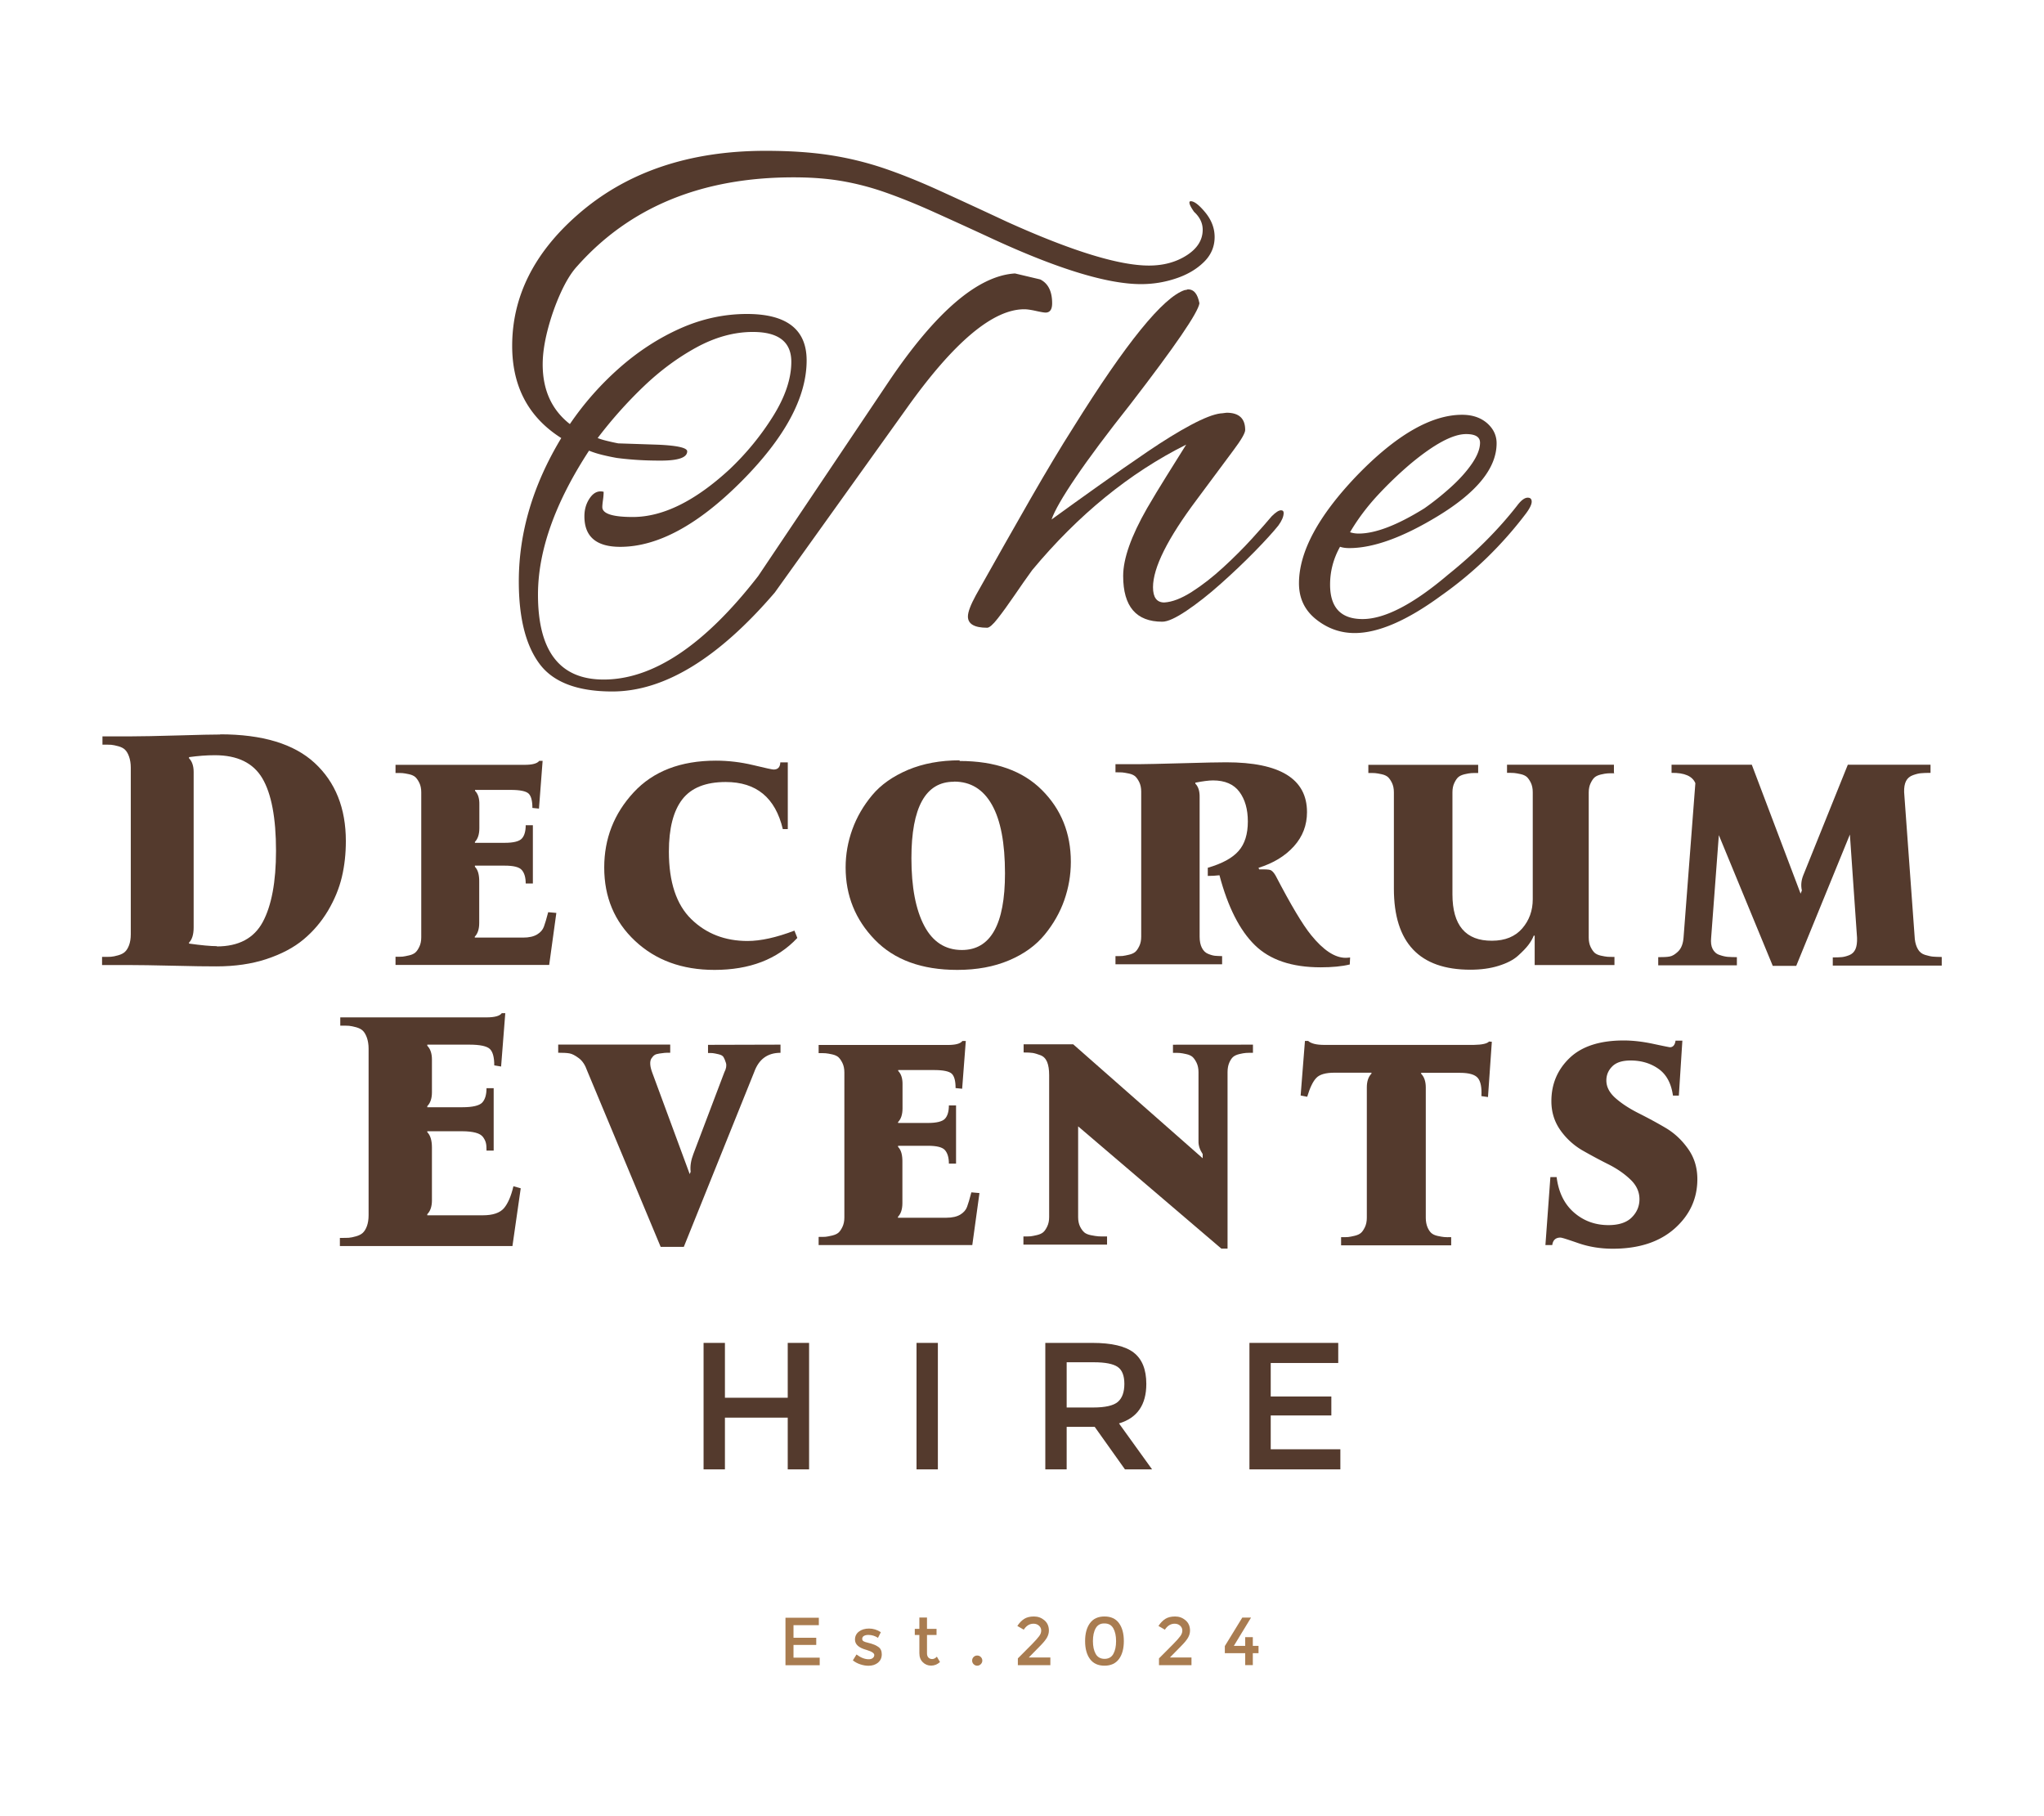 <?xml version="1.0" encoding="UTF-8"?>
<svg data-bbox="15.39 22.74 277.43 228.42" viewBox="0 0 308.21 273.87" xmlns="http://www.w3.org/2000/svg" data-type="color">
    <g>
        <path d="M33.17 110.72c6.4 0 11.17 1.44 14.29 4.33s4.69 6.81 4.69 11.77c0 1.88-.19 3.68-.6 5.41s-1.11 3.42-2.09 5.08c-.99 1.66-2.21 3.1-3.68 4.33-1.47 1.23-3.32 2.21-5.58 2.96-2.26.75-4.79 1.11-7.58 1.11-1.37 0-3.56-.02-6.55-.1-2.98-.07-5.1-.1-6.35-.1h-4.33v-1.23c.6 0 1.06 0 1.35-.02.29-.02.65-.1 1.08-.22s.77-.29 1.01-.51c.24-.22.46-.55.63-1.01.17-.46.26-1.01.26-1.66v-25.12c0-.65-.1-1.2-.26-1.66s-.36-.79-.6-1.03-.58-.41-1.01-.53c-.43-.12-.79-.19-1.08-.22-.29-.02-.72-.02-1.32-.02v-1.25h4.28c1.54 0 3.92-.05 7.12-.14 3.2-.1 5.34-.14 6.4-.14l-.08-.03zm-.48 31.98c3.3 0 5.61-1.23 6.93-3.68 1.32-2.45 2-6.04 2-10.73 0-4.98-.7-8.64-2.07-10.95-1.37-2.31-3.75-3.47-7.15-3.47-1.25 0-2.55.1-3.9.29v.17c.46.46.7 1.16.7 2.07v23.44c0 1.06-.24 1.83-.7 2.29v.14c1.85.26 3.25.39 4.19.39v.04z" fill="#543a2d" data-color="1"/>
        <path d="m83.89 137.65-1.08 7.84H59.64v-1.23c.46 0 .82 0 1.06-.02.24-.02.58-.1.99-.19s.72-.24.94-.43c.22-.19.41-.48.6-.87s.29-.87.29-1.42v-21.87c0-.55-.1-1.03-.29-1.42-.19-.39-.39-.67-.6-.87-.22-.19-.53-.34-.94-.43-.41-.1-.75-.14-.99-.17-.24-.02-.6-.02-1.06-.02v-1.23H79.1c1.16 0 1.9-.19 2.21-.6h.51l-.55 7.2-.99-.1c0-1.08-.19-1.8-.58-2.17-.39-.36-1.28-.55-2.7-.55h-5.37v.14c.46.46.67 1.16.65 2.07v3.56c0 .91-.22 1.61-.67 2.07v.14h4.48c1.35 0 2.21-.22 2.6-.65.39-.43.58-1.11.58-2h1.08v8.78h-1.08c0-.89-.19-1.56-.58-2.02-.39-.46-1.25-.67-2.6-.67h-4.48v.17c.46.46.67 1.23.65 2.31v6.16c0 .91-.22 1.61-.67 2.07v.14h7.29c.91 0 1.61-.17 2.12-.48s.84-.7 1.01-1.16c.17-.46.39-1.18.65-2.19l1.23.11z" fill="#543a2d" data-color="1"/>
        <path d="M120.2 141.45c-3.01 3.2-7.17 4.79-12.47 4.79-4.89 0-8.88-1.47-11.98-4.38-3.1-2.91-4.64-6.59-4.64-11.05 0-4.36 1.47-8.13 4.43-11.33 2.96-3.2 7.1-4.79 12.42-4.79 1.85 0 3.73.22 5.61.67 1.88.46 2.91.67 3.08.67.65 0 .99-.36 1.01-1.08h1.13v10.06h-.75c-1.13-4.74-3.99-7.1-8.61-7.1-3.01 0-5.2.87-6.55 2.62s-2.02 4.38-2.02 7.87c0 4.6 1.13 7.99 3.37 10.18 2.24 2.19 5.08 3.3 8.49 3.3 2 0 4.36-.53 7.07-1.56l.43 1.08-.02.05z" fill="#543a2d" data-color="1"/>
        <path d="M144.69 114.74c5.37 0 9.51 1.47 12.42 4.38s4.36 6.52 4.36 10.83c0 2-.34 3.92-.99 5.78-.65 1.85-1.64 3.59-2.96 5.2-1.32 1.61-3.1 2.91-5.37 3.87-2.26.96-4.86 1.44-7.8 1.44-5.37 0-9.51-1.52-12.44-4.55-2.94-3.03-4.4-6.67-4.4-10.9 0-1.97.34-3.87 1.01-5.73s1.66-3.56 2.98-5.15c1.32-1.59 3.13-2.86 5.41-3.83 2.29-.96 4.89-1.44 7.8-1.44l-.02.1zm-.86 3.13c-4.26 0-6.4 3.85-6.4 11.53 0 4.36.65 7.75 1.93 10.18 1.28 2.43 3.18 3.66 5.68 3.66 4.33 0 6.5-3.85 6.5-11.55 0-4.57-.65-8.01-1.97-10.35s-3.22-3.49-5.7-3.49l-.04.02z" fill="#543a2d" data-color="1"/>
        <path d="M203.53 145.42c-1.18.29-2.65.43-4.4.43-4.33 0-7.63-1.11-9.91-3.34-2.29-2.24-4.07-5.75-5.34-10.54-.6.07-1.18.1-1.76.1v-1.23c2.17-.63 3.71-1.47 4.64-2.53.94-1.06 1.4-2.55 1.4-4.45 0-1.85-.43-3.34-1.28-4.48-.84-1.13-2.17-1.71-3.97-1.71-.65 0-1.54.12-2.67.34v.14c.46.46.67 1.16.65 2.07v21.01c0 .7.12 1.25.34 1.68.22.43.53.75.94.91.41.17.75.26 1.03.29.29.02.65.05 1.08.05v1.23H168.2v-1.23c.46 0 .82 0 1.06-.02.24-.02.58-.1.99-.19.41-.1.72-.24.94-.43.22-.19.41-.48.6-.87s.29-.87.29-1.42v-21.87c0-.55-.1-1.03-.29-1.42-.19-.39-.39-.67-.6-.87-.22-.19-.53-.34-.94-.43s-.75-.14-.99-.17c-.24-.02-.6-.02-1.06-.02v-1.23h3.8c.79 0 2.89-.05 6.28-.14 3.39-.1 5.61-.14 6.62-.14 8.11 0 12.18 2.5 12.18 7.51 0 1.97-.65 3.68-1.97 5.15s-3.1 2.55-5.34 3.25l.1.24c.89-.02 1.47 0 1.71.1s.51.39.77.84c2.29 4.4 4.07 7.39 5.34 8.95 1.85 2.29 3.59 3.44 5.22 3.44.17 0 .39-.02.67-.05l-.05 1.05z" fill="#543a2d" data-color="1"/>
        <path d="M243.44 116.59c-.46 0-.82 0-1.06.02-.24.02-.58.07-.99.17-.41.1-.72.24-.94.43-.22.19-.41.48-.6.87s-.29.87-.29 1.42v21.87c0 .55.1 1.03.29 1.42.19.39.39.67.6.87.22.19.53.34.94.43.41.1.75.14.99.17.24.02.6.02 1.06.02v1.23h-12.03v-4.43h-.14c-.17.43-.43.89-.79 1.37-.36.48-.89 1.03-1.59 1.66s-1.68 1.13-2.94 1.52c-1.25.39-2.67.58-4.24.58-7.68 0-11.53-4.07-11.53-12.22v-14.53c0-.55-.1-1.03-.29-1.42-.19-.39-.39-.67-.6-.87-.22-.19-.53-.34-.94-.43-.41-.1-.75-.14-.99-.17-.24-.02-.58-.02-1.03-.02v-1.23h16.56v1.23c-.46 0-.82 0-1.06.02-.24.02-.58.07-.99.17-.41.1-.72.24-.94.43s-.41.48-.6.87-.29.87-.29 1.42v15.38c0 4.69 2 7.03 5.97 7 1.97 0 3.49-.63 4.55-1.85s1.59-2.7 1.59-4.4v-16.15c0-.55-.1-1.03-.29-1.42-.19-.39-.39-.67-.6-.87-.22-.19-.53-.34-.94-.43-.41-.1-.75-.14-.99-.17-.24-.02-.6-.02-1.06-.02v-1.23h16.12v1.23l.08.06z" fill="#543a2d" data-color="1"/>
        <path d="M292.82 145.59h-16.46v-1.23c.6 0 1.06-.02 1.37-.05s.67-.12 1.11-.29c.43-.17.75-.48.94-.91.19-.43.26-1.01.24-1.71l-1.08-15.57-8.09 19.8h-3.54l-8.13-19.71-1.16 15.47c-.07.7 0 1.25.22 1.68s.55.75 1.03.91c.48.17.89.26 1.23.29.34.02.79.05 1.4.05v1.23h-11.86v-1.23c.75 0 1.32-.02 1.73-.1.41-.07.84-.34 1.3-.79.46-.46.72-1.16.79-2.07l1.78-23.27c-.43-1.06-1.64-1.59-3.59-1.56v-1.23h12.1l7.36 19.44.19-.48c-.17-.75-.1-1.52.22-2.31l6.71-16.65h12.47v1.23c-.6 0-1.06.02-1.4.05-.34.02-.75.12-1.23.29s-.84.46-1.06.89c-.22.43-.31.99-.29 1.68l1.61 22.16c.07.63.24 1.13.48 1.54.24.41.6.7 1.08.84.48.14.89.24 1.2.26.31.02.75.05 1.3.05v1.3z" fill="#543a2d" data-color="1"/>
        <path d="m78.52 179.17-1.25 8.71H51.25v-1.23c.6 0 1.06 0 1.35-.02.29-.02.65-.1 1.08-.22.43-.12.77-.29 1.01-.51.24-.22.46-.55.63-1.01.17-.46.26-1.01.26-1.66v-25.12c0-.65-.1-1.2-.26-1.66-.17-.46-.36-.79-.6-1.03s-.58-.41-1.01-.53c-.43-.12-.79-.19-1.08-.22s-.72-.02-1.32-.02v-1.25h22.04c1.25 0 2.02-.22 2.31-.63h.53l-.63 8.04-1.03-.17c0-1.23-.22-2.05-.67-2.48-.46-.43-1.49-.65-3.13-.65h-6.3v.17c.46.46.7 1.16.7 2.07v4.96c0 .91-.24 1.61-.7 2.07v.17h5.27c1.56 0 2.57-.24 3.01-.7.43-.46.65-1.18.65-2.17h1.08v9.41h-1.08c0-.51-.02-.89-.1-1.18-.07-.29-.22-.58-.43-.87-.22-.29-.58-.51-1.11-.65-.53-.14-1.2-.22-2.02-.22h-5.27v.14c.46.46.7 1.23.7 2.31V181c0 .91-.24 1.61-.7 2.07v.17h8.37c1.52 0 2.57-.36 3.18-1.06.6-.7 1.08-1.8 1.44-3.32l1.1.31z" fill="#543a2d" data-color="1"/>
        <path d="M117.69 157.51v1.23c-1.95 0-3.27.96-3.97 2.91L103.11 188h-3.49l-11.09-26.57c-.29-.84-.7-1.47-1.25-1.88-.55-.41-1.01-.65-1.4-.72-.39-.07-.96-.1-1.71-.1v-1.23h16.89v1.23c-.36 0-.65 0-.84.02-.19.02-.46.05-.79.1-.34.05-.58.12-.75.24-.17.12-.31.29-.46.51-.14.22-.19.51-.17.87s.12.77.29 1.23l5.66 15.33.14-.36c-.1-.84.05-1.73.41-2.67l4.67-12.32c.29-.55.36-1.03.24-1.42-.12-.39-.24-.67-.36-.87s-.36-.34-.75-.43c-.39-.1-.67-.14-.87-.17-.19-.02-.43-.02-.72-.02v-1.23l10.93-.03z" fill="#543a2d" data-color="1"/>
        <path d="m147.69 179.89-1.08 7.84h-23.17v-1.23c.46 0 .82 0 1.06-.02.24-.02.58-.1.99-.19.41-.1.72-.24.94-.43.22-.19.41-.48.6-.87s.29-.87.29-1.42V161.7c0-.55-.1-1.03-.29-1.42-.19-.39-.39-.67-.6-.87-.22-.19-.53-.34-.94-.43-.41-.1-.75-.14-.99-.17-.24-.02-.6-.02-1.06-.02v-1.23h19.47c1.16 0 1.9-.19 2.21-.6h.51l-.55 7.2-.99-.1c0-1.08-.19-1.8-.58-2.17-.39-.36-1.28-.55-2.7-.55h-5.37v.14c.46.46.67 1.16.65 2.07v3.56c0 .91-.22 1.61-.67 2.07v.14h4.48c1.35 0 2.21-.22 2.6-.65.39-.43.58-1.11.58-2h1.08v8.78h-1.08c0-.89-.19-1.56-.58-2.02-.39-.46-1.25-.67-2.6-.67h-4.48v.17c.46.46.67 1.23.65 2.31v6.16c0 .91-.22 1.61-.67 2.07v.14h7.29c.91 0 1.61-.17 2.12-.48.51-.31.84-.7 1.01-1.16.17-.46.39-1.18.65-2.19l1.22.11z" fill="#543a2d" data-color="1"/>
        <path d="M188.93 157.51v1.23c-.46 0-.82 0-1.06.02-.24.02-.58.07-.99.17-.41.1-.72.24-.94.43-.22.19-.41.48-.58.87-.17.39-.26.87-.26 1.42v26.61h-.94l-21.59-18.43v13.69c0 .55.1 1.03.29 1.42.19.39.41.67.63.87.22.19.55.34 1.01.43.46.1.82.14 1.11.17s.72.02 1.32.02v1.23h-12.61v-1.23c.46 0 .82 0 1.06-.02.24-.02.58-.1.99-.19.41-.1.72-.24.94-.43.22-.19.41-.48.6-.87s.29-.87.29-1.42v-21.39c0-.82-.1-1.49-.31-2-.22-.51-.55-.84-1.01-1.01-.46-.17-.84-.29-1.16-.34-.31-.05-.77-.07-1.37-.07v-1.23h7.48l19.52 17.18v-.63c-.43-.65-.65-1.3-.63-1.95v-10.4c0-.55-.1-1.03-.29-1.42-.19-.39-.39-.67-.6-.87-.22-.19-.53-.34-.94-.43-.41-.1-.72-.14-.96-.17s-.6-.02-1.06-.02v-1.23l12.06-.01z" fill="#543a2d" data-color="1"/>
        <path d="m224.95 157.08-.58 8.33-.99-.14c.07-1.32-.12-2.24-.55-2.74-.43-.51-1.32-.77-2.67-.77h-5.87v.14c.46.46.7 1.16.7 2.07v19.66c0 .55.1 1.03.26 1.42.17.39.36.67.58.87.22.19.53.34.94.43.41.1.75.14.99.17s.6.02 1.06.02v1.23h-16.6v-1.23c.46 0 .82 0 1.06-.02.24-.02.58-.1.99-.19.41-.1.72-.24.94-.43.22-.19.41-.48.6-.87s.29-.87.29-1.42v-19.66c0-.91.24-1.61.7-2.07v-.14h-5.58c-1.32 0-2.24.26-2.74.79-.51.53-.96 1.47-1.37 2.84l-.99-.19.65-8.23h.48c.46.41 1.28.6 2.45.6h22.52c1.25-.02 2.02-.19 2.31-.51l.42.04z" fill="#543a2d" data-color="1"/>
        <path d="M253.15 165.19h-.89c-.26-1.85-.99-3.2-2.19-4.04-1.2-.84-2.6-1.25-4.19-1.25-1.25 0-2.17.29-2.77.89s-.89 1.3-.89 2.12c0 .99.48 1.88 1.42 2.7.94.82 2.09 1.56 3.44 2.24s2.7 1.4 4.04 2.19c1.35.79 2.48 1.85 3.42 3.18.94 1.32 1.4 2.84 1.4 4.57 0 2.96-1.16 5.44-3.44 7.46-2.29 2.02-5.39 3.03-9.31 3.03-1.88 0-3.61-.29-5.2-.84-1.59-.55-2.48-.84-2.7-.84-.72 0-1.13.39-1.23 1.13h-1.03l.75-10.25h.94c.29 2.29 1.16 4.07 2.62 5.34s3.2 1.9 5.2 1.9c1.56 0 2.74-.39 3.51-1.16.77-.77 1.16-1.68 1.16-2.74 0-1.13-.46-2.12-1.37-2.98-.91-.87-2.02-1.64-3.32-2.29s-2.6-1.35-3.9-2.09a10.53 10.53 0 0 1-3.32-3.03c-.91-1.28-1.37-2.74-1.37-4.4 0-2.57.91-4.74 2.74-6.5 1.83-1.76 4.55-2.65 8.16-2.65 1.37 0 2.86.17 4.45.51s2.43.51 2.53.51c.46 0 .75-.34.84-.99h1.03l-.53 8.28z" fill="#543a2d" data-color="1"/>
        <path d="M92.33 104.26c-5.27 0-8.94-1.4-11-4.2-2.07-2.8-3.1-6.93-3.1-12.4 0-7.34 2.13-14.54 6.4-21.61-4.94-3.13-7.4-7.77-7.4-13.9 0-7.4 3.27-13.97 9.8-19.71 7.34-6.47 16.81-9.7 28.41-9.7 3.67 0 6.9.22 9.7.65 2.8.43 5.48 1.09 8.05 1.95 2.57.87 5.32 1.97 8.25 3.3 2.93 1.33 6.4 2.93 10.4 4.8 9.74 4.4 16.87 6.6 21.41 6.6 2.2 0 4.1-.52 5.7-1.55 1.6-1.03 2.4-2.32 2.4-3.85 0-1-.43-1.9-1.3-2.7-.47-.67-.7-1.13-.7-1.4 0-.13.07-.2.2-.2.53 0 1.27.57 2.2 1.7.93 1.14 1.4 2.37 1.4 3.7 0 1.47-.55 2.74-1.65 3.8-1.1 1.07-2.5 1.89-4.2 2.45-1.7.57-3.45.85-5.25.85-5 0-12.37-2.23-22.11-6.7-3.6-1.67-6.7-3.08-9.3-4.25-2.6-1.17-5-2.13-7.2-2.9s-4.39-1.33-6.55-1.7-4.58-.55-7.25-.55c-13.8 0-24.68 4.47-32.61 13.4-.87.94-1.7 2.29-2.5 4.05-.8 1.77-1.45 3.62-1.95 5.55-.5 1.94-.75 3.67-.75 5.2 0 3.87 1.37 6.87 4.1 9 2.13-3.13 4.62-5.95 7.45-8.45 2.83-2.5 5.89-4.49 9.15-5.95s6.64-2.2 10.1-2.2c6 0 9 2.34 9 7 0 5.6-3.3 11.7-9.9 18.31-6.54 6.54-12.6 9.8-18.21 9.8-3.6 0-5.4-1.53-5.4-4.6 0-1.07.28-2 .85-2.8.57-.8 1.25-1.1 2.05-.9 0 .33-.03.75-.1 1.25s-.1.85-.1 1.05c0 1 1.53 1.5 4.6 1.5 4.53 0 9.4-2.4 14.6-7.2 2.53-2.4 4.72-5.07 6.55-8 1.83-2.93 2.75-5.67 2.75-8.2 0-3-1.93-4.5-5.8-4.5-2.8 0-5.62.77-8.45 2.3-2.83 1.54-5.52 3.52-8.05 5.95a66.09 66.09 0 0 0-6.9 7.75c.33.13.77.27 1.3.4s1.13.27 1.8.4l6 .2c2.93.13 4.4.47 4.4 1 0 .94-1.33 1.4-4 1.4-1.2 0-2.35-.03-3.45-.1s-2.15-.17-3.15-.3c-.74-.13-1.45-.28-2.15-.45-.7-.17-1.39-.38-2.05-.65-5.14 7.87-7.7 15.11-7.7 21.71 0 8.54 3.3 12.8 9.9 12.8 7.47 0 15.24-5.2 23.31-15.61l19.61-29.21c7.13-10.6 13.51-16.07 19.11-16.41l3.8.9c1.2.6 1.8 1.8 1.8 3.6 0 .93-.33 1.4-1 1.4-.2 0-.69-.08-1.45-.25-.77-.17-1.35-.25-1.75-.25-4.74 0-10.64 4.97-17.71 14.9l-19.91 27.81c-8.53 9.95-16.7 14.92-24.5 14.92z" fill="#543a2d" data-color="1"/>
        <path d="M148.85 94.65c-1.93 0-2.9-.57-2.9-1.7 0-.67.4-1.73 1.2-3.2 3.07-5.47 5.82-10.32 8.25-14.56 2.43-4.23 4.58-7.82 6.45-10.75 7.94-12.74 13.54-19.64 16.81-20.71.13 0 .23-.02.3-.05.07-.03.13-.05.2-.05.87 0 1.43.7 1.7 2.1-.2 1.4-3.67 6.47-10.4 15.2-3.54 4.47-6.29 8.15-8.25 11.05-1.97 2.9-3.19 5.02-3.65 6.35 2.2-1.6 4.57-3.3 7.1-5.1 2.53-1.8 5-3.52 7.4-5.15 2.4-1.63 4.57-2.97 6.5-4 1.93-1.03 3.43-1.62 4.5-1.75.13 0 .3-.02.5-.05.2-.03.33-.05.4-.05 1.87 0 2.8.87 2.8 2.6 0 .47-.6 1.5-1.8 3.1-1.2 1.6-3.04 4.07-5.5 7.4-4.4 5.87-6.6 10.27-6.6 13.21 0 1.54.57 2.3 1.7 2.3 1.2-.07 2.58-.6 4.15-1.6 1.57-1 3.15-2.23 4.75-3.7 1.6-1.47 3.05-2.92 4.35-4.35 1.3-1.43 2.28-2.55 2.95-3.35.6-.6 1.07-.9 1.4-.9.27 0 .4.13.4.4 0 .54-.27 1.17-.8 1.9-.8 1-1.99 2.3-3.55 3.9-1.57 1.6-3.27 3.22-5.1 4.85-1.83 1.64-3.57 3-5.2 4.1-1.64 1.1-2.85 1.65-3.65 1.65-3.94 0-5.9-2.3-5.9-6.9 0-2.6 1.2-6 3.6-10.2.93-1.6 1.9-3.2 2.9-4.8l3-4.8c-8.54 4.27-16.27 10.57-23.21 18.91-.87 1.2-1.77 2.48-2.7 3.85-.94 1.37-1.77 2.52-2.5 3.45-.73.94-1.27 1.4-1.6 1.4z" fill="#543a2d" data-color="1"/>
        <path d="M204.27 95.45c-2.14 0-4.07-.68-5.8-2.05-1.73-1.37-2.6-3.18-2.6-5.45 0-4.73 2.9-10.14 8.7-16.21 5.93-6.14 11.24-9.2 15.9-9.2 1.53 0 2.78.42 3.75 1.25.96.84 1.45 1.85 1.45 3.05 0 3.74-2.97 7.4-8.9 11-5.27 3.2-9.7 4.8-13.31 4.8-.54 0-1-.06-1.4-.2-1 1.8-1.5 3.7-1.5 5.7 0 3.47 1.63 5.2 4.9 5.2 3.33 0 7.64-2.23 12.9-6.7 4.07-3.27 7.54-6.74 10.4-10.4.6-.8 1.13-1.2 1.6-1.2.4 0 .6.2.6.6 0 .4-.27.97-.8 1.7a58.879 58.879 0 0 1-6 6.8 57.392 57.392 0 0 1-6.9 5.7c-5.12 3.75-9.46 5.61-12.99 5.61zm.6-15c2.53 0 5.83-1.27 9.9-3.8 1.33-.93 2.65-1.98 3.95-3.15 1.3-1.17 2.37-2.35 3.2-3.55.83-1.2 1.25-2.27 1.25-3.2 0-.87-.7-1.3-2.1-1.3-2 0-4.8 1.5-8.4 4.5-1.73 1.47-3.4 3.07-5 4.8-1.6 1.74-2.97 3.57-4.1 5.5.4.13.83.2 1.3.2z" fill="#543a2d" data-color="1"/>
        <path d="M106.09 221.55v-19.07h3.22v8.27h9.47v-8.27H122v19.07h-3.22v-7.8h-9.47v7.8h-3.22z" fill="#543a2d" data-color="1"/>
        <path d="M138.2 202.48h3.22v19.07h-3.22v-19.07z" fill="#543a2d" data-color="1"/>
        <path d="M172.85 208.67c0 3.15-1.37 5.13-4.12 5.95l4.99 6.93h-4.09l-4.56-6.41h-4.23v6.41h-3.22v-19.07h7.09c2.91 0 4.99.49 6.25 1.47s1.89 2.55 1.89 4.72zm-4.29 2.7c.65-.56.98-1.47.98-2.71 0-1.25-.34-2.1-1.01-2.56-.67-.46-1.87-.7-3.6-.7h-4.09v6.82h4.01c1.82 0 3.06-.29 3.71-.85z" fill="#543a2d" data-color="1"/>
        <path d="M201.79 202.48v3.03h-10.18v5.05h9.14v2.86h-9.14v5.1h10.5v3.03H188.4v-19.07h13.39z" fill="#543a2d" data-color="1"/>
        <path d="M123.47 243.9v1.14h-3.82v1.9h3.43v1.08h-3.43v1.92h3.95v1.14h-5.16v-7.16h5.03z" fill="#a97c50" data-color="2"/>
        <path d="M132.96 249.44c0 .52-.19.93-.56 1.25-.38.31-.86.47-1.44.47-.4 0-.81-.07-1.23-.21-.43-.14-.8-.34-1.13-.6l.55-.89c.64.48 1.25.72 1.84.72.26 0 .46-.06.61-.18s.23-.27.23-.46c0-.27-.36-.52-1.09-.74-.05-.02-.1-.03-.12-.04-1.13-.31-1.7-.82-1.7-1.54 0-.51.2-.91.59-1.21.39-.3.9-.46 1.53-.46s1.22.18 1.78.55l-.43.85c-.44-.29-.93-.44-1.45-.44-.27 0-.5.05-.67.15-.17.1-.26.25-.26.45 0 .18.09.31.27.39.12.06.3.12.52.17.22.05.42.11.59.16.17.05.34.12.5.18.16.07.33.16.52.29.37.23.55.62.55 1.14z" fill="#a97c50" data-color="2"/>
        <path d="M139.78 246.53v2.77c0 .26.07.47.21.62.14.15.33.23.57.23.25 0 .48-.12.71-.36l.47.81c-.4.36-.85.54-1.34.54s-.91-.17-1.25-.51c-.35-.34-.52-.79-.52-1.37v-2.74h-.69v-.92h.69v-1.71h1.15v1.71h1.44v.92h-1.44z" fill="#a97c50" data-color="2"/>
        <path d="M146.81 250.92a.732.732 0 0 1-.22-.54c0-.21.07-.39.22-.54.15-.15.33-.22.54-.22.21 0 .39.07.54.22.15.15.23.33.23.54 0 .21-.08.39-.23.54-.15.15-.33.23-.54.23-.21 0-.39-.08-.54-.23z" fill="#a97c50" data-color="2"/>
        <path d="M156.69 246.7c.21-.28.31-.56.31-.85 0-.29-.11-.53-.33-.73-.22-.2-.5-.3-.83-.3-.59 0-1.08.3-1.47.9l-.97-.56c.31-.47.66-.83 1.04-1.07.38-.24.87-.36 1.47-.36s1.12.19 1.57.57c.45.38.68.9.68 1.55 0 .37-.1.72-.29 1.06-.19.34-.54.77-1.06 1.29l-1.68 1.71h3.25v1.16h-4.9v-1.02l2.17-2.18c.49-.5.83-.89 1.04-1.17z" fill="#a97c50" data-color="2"/>
        <path d="M164.35 250.14c-.49-.67-.73-1.57-.73-2.7 0-1.13.24-2.03.73-2.7.49-.67 1.22-1.01 2.19-1.01.98 0 1.71.34 2.19 1.01.49.67.73 1.57.73 2.7 0 1.13-.24 2.03-.73 2.7-.49.67-1.22 1.01-2.19 1.01s-1.7-.34-2.19-1.01zm.87-4.64c-.28.49-.42 1.14-.42 1.94s.14 1.44.42 1.94c.28.49.73.74 1.33.74.6 0 1.04-.24 1.32-.73s.42-1.14.42-1.94c0-.81-.14-1.45-.42-1.94-.28-.49-.72-.73-1.32-.73-.61-.02-1.05.23-1.33.72z" fill="#a97c50" data-color="2"/>
        <path d="M177.97 246.7c.21-.28.31-.56.31-.85 0-.29-.11-.53-.33-.73-.22-.2-.5-.3-.83-.3-.59 0-1.08.3-1.47.9l-.97-.56c.31-.47.66-.83 1.04-1.07.38-.24.87-.36 1.47-.36s1.12.19 1.57.57c.45.38.68.9.68 1.55 0 .37-.1.72-.29 1.06-.19.34-.54.77-1.06 1.29l-1.68 1.71h3.25v1.16h-4.9v-1.02l2.17-2.18c.49-.5.84-.89 1.04-1.17z" fill="#a97c50" data-color="2"/>
        <path d="M187.76 248.16v-1.31h1.15v1.31h.86v1.1h-.86v1.8h-1.15v-1.8h-3.07v-1.07l2.63-4.29h1.32l-2.59 4.26h1.71z" fill="#a97c50" data-color="2"/>
    </g>
</svg>
